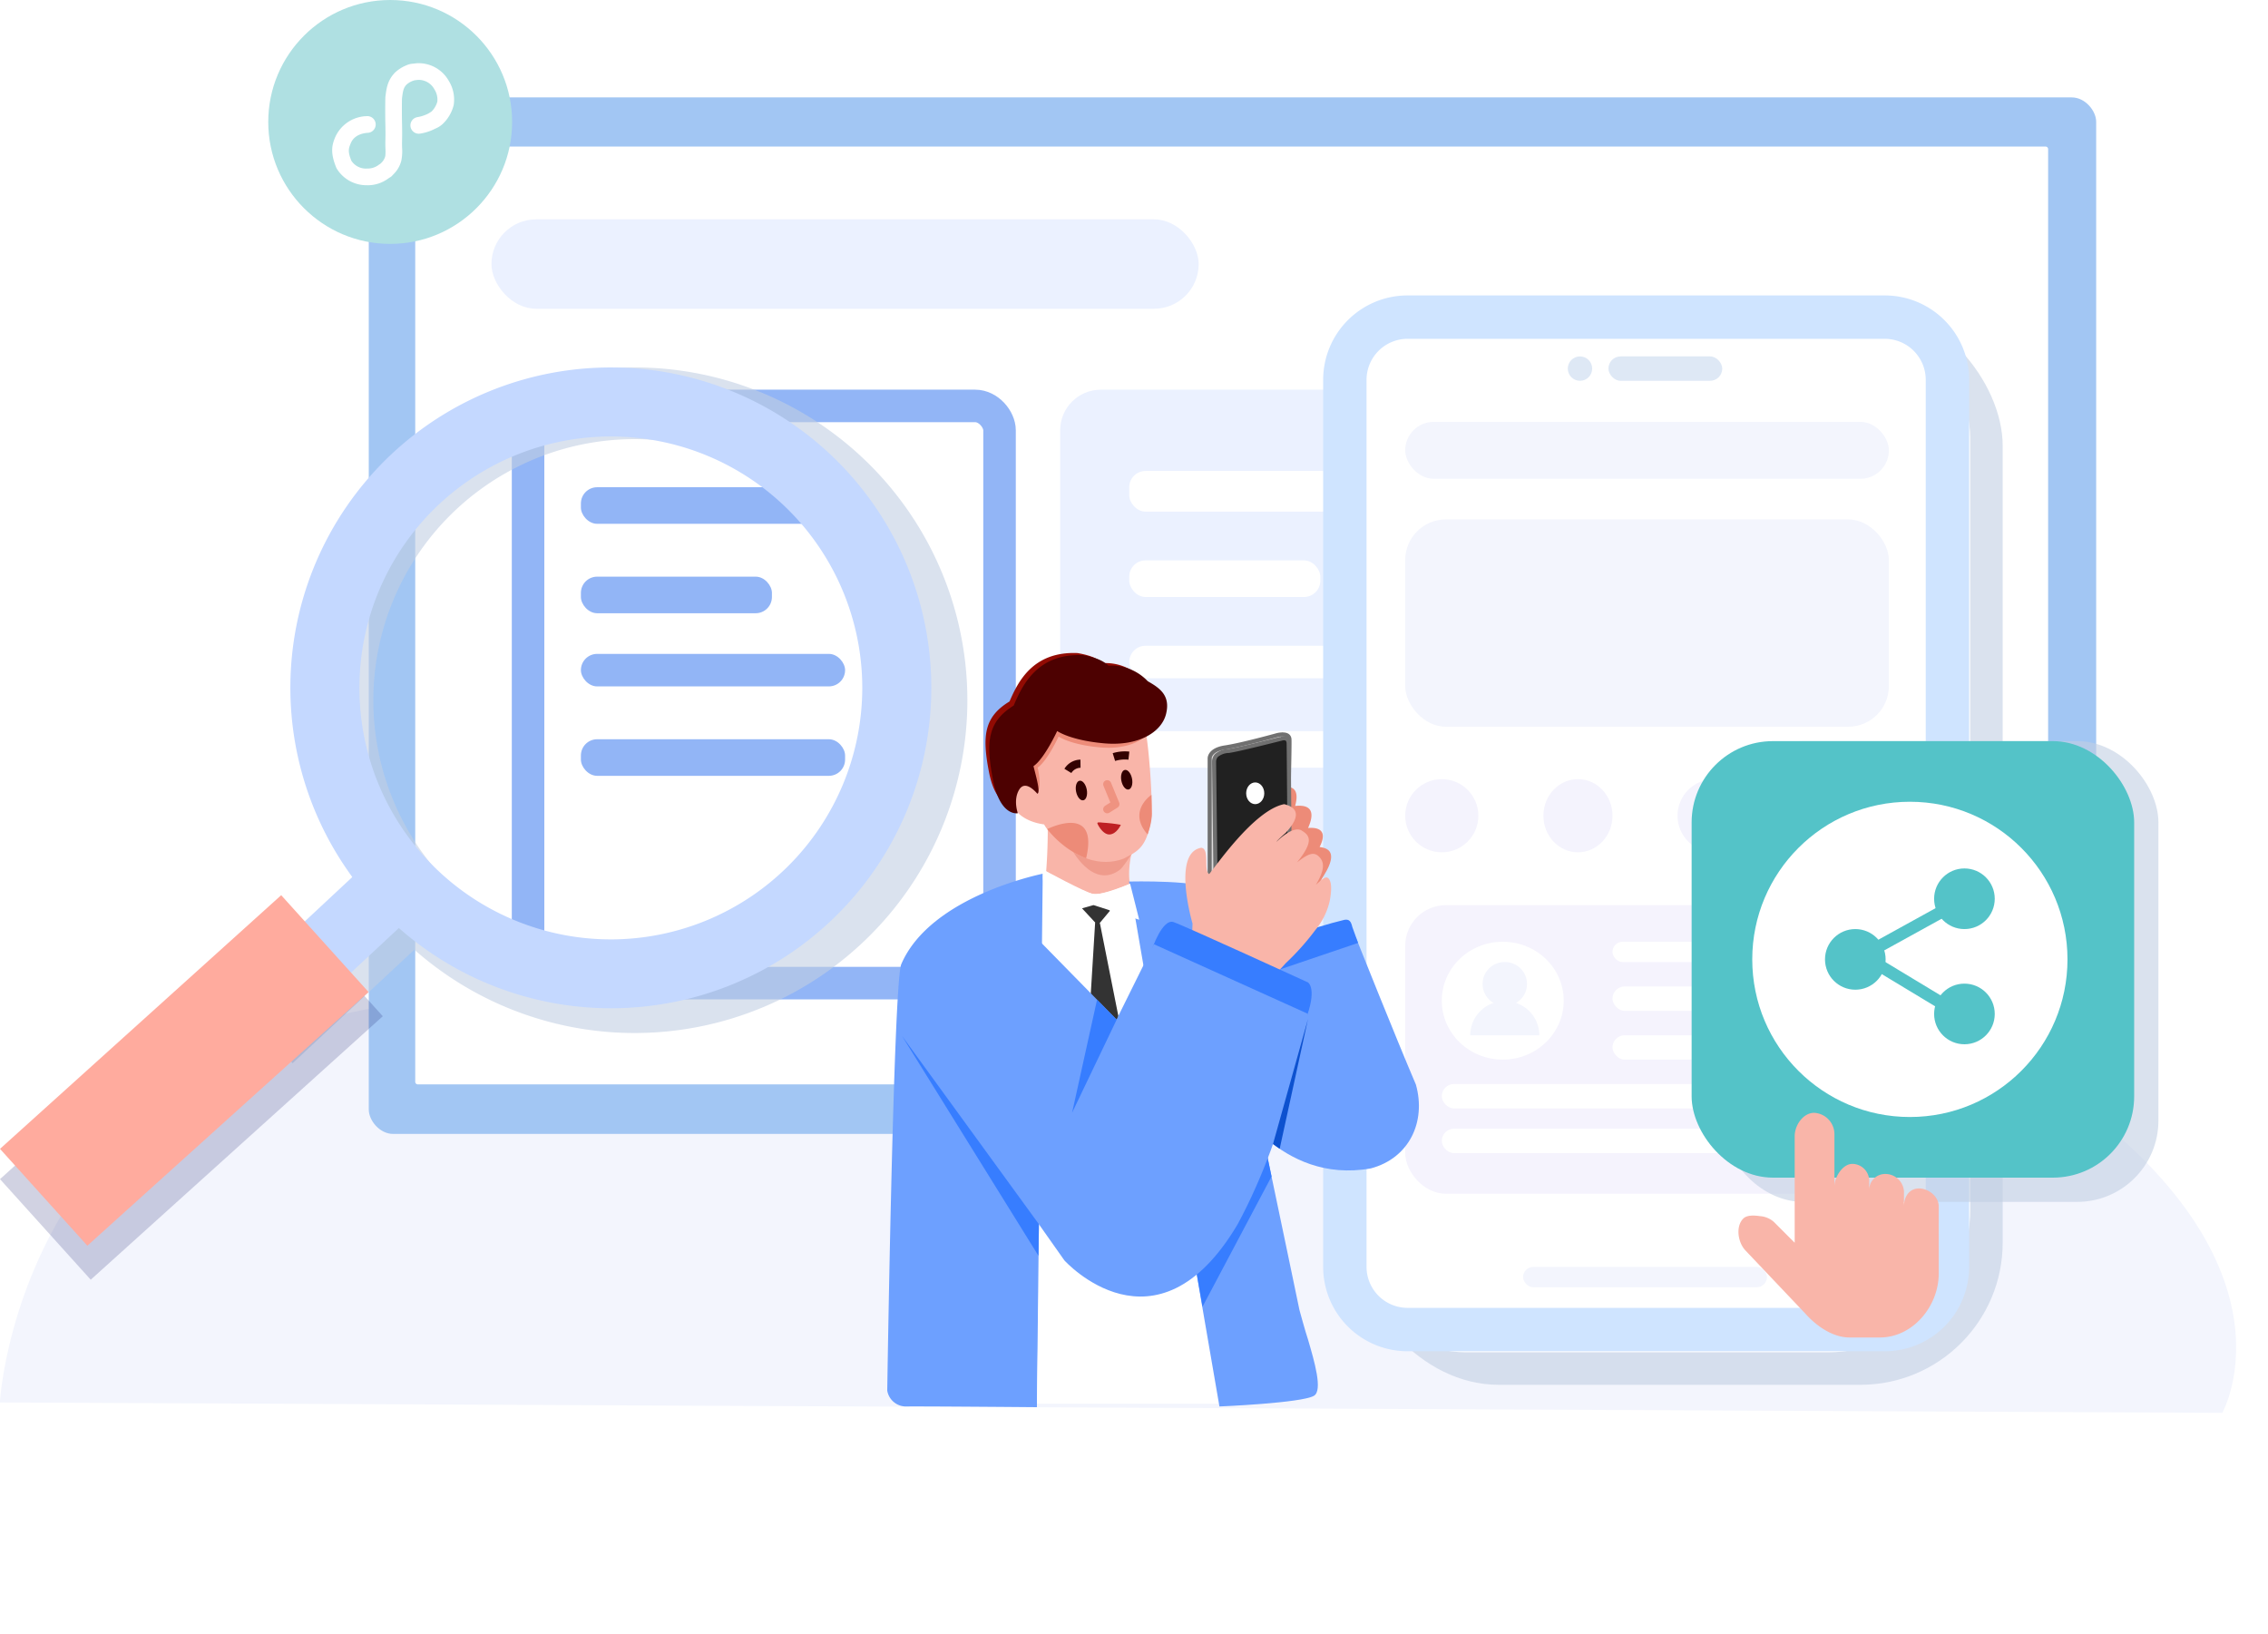 <svg xmlns="http://www.w3.org/2000/svg" xmlns:xlink="http://www.w3.org/1999/xlink" width="558.005" height="402" viewBox="0 0 558.005 402">
  <defs>
    <style>
      .cls-1 {
        fill: #f3f5fd;
      }

      .cls-2 {
        fill: #a2c6f3;
      }

      .cls-3 {
        fill: #fff;
      }

      .cls-16, .cls-23, .cls-25, .cls-35, .cls-4 {
        fill: none;
      }

      .cls-4 {
        stroke: #92b5f6;
        stroke-width: 8px;
      }

      .cls-5 {
        fill: #92b5f6;
      }

      .cls-6 {
        fill: #ebf1ff;
      }

      .cls-7 {
        fill: rgba(194,206,227,0.6);
      }

      .cls-8 {
        fill: #0b1066;
        opacity: 0.19;
      }

      .cls-9 {
        fill: #c4d8ff;
      }

      .cls-10 {
        fill: #ffab9e;
      }

      .cls-11 {
        fill: #cfe4ff;
      }

      .cls-12 {
        fill: #f5f3fd;
      }

      .cls-13 {
        fill: #dee8f5;
      }

      .cls-14 {
        fill: #f4f3fd;
      }

      .cls-15 {
        fill: #54c3c8;
      }

      .cls-16 {
        stroke: #54c3c8;
        stroke-width: 3px;
      }

      .cls-17 {
        fill: #afe0e2;
      }

      .cls-18 {
        fill: #f9b5a9;
      }

      .cls-19 {
        fill: #ef9b8c;
      }

      .cls-20 {
        fill: #920b03;
      }

      .cls-21 {
        fill: #ed8c79;
      }

      .cls-22 {
        fill: #4d0101;
      }

      .cls-23 {
        stroke: #320101;
      }

      .cls-23, .cls-25 {
        stroke-width: 2px;
      }

      .cls-24 {
        fill: #320101;
      }

      .cls-25 {
        stroke: #ef9381;
        stroke-linecap: round;
        stroke-linejoin: round;
      }

      .cls-26 {
        fill: #be2023;
      }

      .cls-27 {
        fill: #ed8b78;
      }

      .cls-28 {
        fill: #6da0ff;
      }

      .cls-29 {
        fill: #333;
      }

      .cls-30 {
        fill: #377dff;
      }

      .cls-31 {
        fill: #dedcdc;
      }

      .cls-31, .cls-32 {
        stroke: #707070;
      }

      .cls-32 {
        fill: #212121;
      }

      .cls-33 {
        fill: #0d51cf;
      }

      .cls-34 {
        stroke: none;
      }

      .cls-36 {
        filter: url(#路径_2794);
      }
    </style>
    <filter id="路径_2794" x="250.591" y="207.899" width="35.687" height="24.371" filterUnits="userSpaceOnUse">
      <feOffset input="SourceAlpha"/>
      <feGaussianBlur stdDeviation="2" result="blur"/>
      <feFlood flood-opacity="0.161"/>
      <feComposite operator="in" in2="blur"/>
      <feComposite in="SourceGraphic"/>
    </filter>
  </defs>
  <g id="组_5289" data-name="组 5289" transform="translate(-390 -2986)">
    <g id="图5" transform="translate(0 -88.932)">
      <g id="图层_2" transform="translate(390 3098.895)">
        <g id="组_5045" data-name="组 5045" transform="translate(0 0)">
          <g id="组_5095" data-name="组 5095">
            <path id="路径_2861" data-name="路径 2861" class="cls-1" d="M.033,145.977s-6-116.152,143.024-113.424c30.883-2.106,60.479,19.3,60.479,19.3S251.36,2.206,343.758,12.625c33.7,8.991,34.788,19.971,34.788,19.971s37.491-57.315,110.329-19.945S543.784,91.16,543.784,91.16L.033,145.977" transform="matrix(0.995, 0.105, -0.105, 0.995, 15.259, 175.814)"/>
            <rect id="矩形_5008" data-name="矩形 5008" class="cls-2" width="425" height="255" rx="6" transform="translate(90.729)"/>
            <path id="路径_2619" data-name="路径 2619" class="cls-3" d="M664.226,657.263H263.734a.638.638,0,0,1-.624-.657v-229.4a.638.638,0,0,1,.624-.657h400.5a.638.638,0,0,1,.624.657v229.4A.647.647,0,0,1,664.226,657.263Z" transform="translate(-160.949 -414.456)"/>
            <g id="组_5106" data-name="组 5106" transform="translate(125.921 71.901)">
              <g id="矩形_4956" data-name="矩形 4956" class="cls-4">
                <rect class="cls-34" width="124" height="150" rx="10"/>
                <rect class="cls-35" x="4" y="4" width="116" height="142" rx="6"/>
              </g>
              <rect id="矩形_4957" data-name="矩形 4957" class="cls-5" width="65" height="9" rx="4" transform="translate(17 24)"/>
              <rect id="矩形_4958" data-name="矩形 4958" class="cls-5" width="47" height="9" rx="4" transform="translate(17 46)"/>
              <rect id="矩形_4959" data-name="矩形 4959" class="cls-5" width="65" height="8" rx="4" transform="translate(17 65)"/>
              <rect id="矩形_4960" data-name="矩形 4960" class="cls-5" width="65" height="9" rx="4" transform="translate(17 86)"/>
            </g>
            <g id="组_5107" data-name="组 5107" transform="translate(260.837 71.901)">
              <rect id="矩形_4956-2" data-name="矩形 4956" class="cls-6" width="124" height="150" rx="10"/>
              <rect id="矩形_4957-2" data-name="矩形 4957" class="cls-3" width="65" height="10" rx="4" transform="translate(17 20)"/>
              <rect id="矩形_4958-2" data-name="矩形 4958" class="cls-3" width="47" height="9" rx="4" transform="translate(17 42)"/>
              <rect id="矩形_4959-2" data-name="矩形 4959" class="cls-3" width="65" height="8" rx="4" transform="translate(17 63)"/>
              <rect id="矩形_4960-2" data-name="矩形 4960" class="cls-3" width="65" height="9" rx="4" transform="translate(17 84)"/>
            </g>
          </g>
        </g>
        <g id="组_5089" data-name="组 5089" transform="translate(0 66.428)">
          <path id="路径_2505" data-name="路径 2505" class="cls-7" d="M377.1,533.43a81.836,81.836,0,0,0-66.069,130.215L280.95,691.711l12.036,12.9,29.95-27.937A81.873,81.873,0,1,0,377.1,533.43Zm0,146.149a64.254,64.254,0,1,1,64.254-64.254A64.329,64.329,0,0,1,377.1,679.579Z" transform="translate(-220.994 -533.43)"/>
          <rect id="矩形_4940" data-name="矩形 4940" class="cls-8" width="96.774" height="33.324" transform="translate(0.001 199.693) rotate(-42.053)"/>
          <path id="路径_2506" data-name="路径 2506" class="cls-9" d="M369.341,533.43a78.787,78.787,0,0,0-63.606,125.365L276.77,685.816l11.586,12.416,28.831-26.9a78.822,78.822,0,1,0,52.154-137.9Zm0,140.7a61.861,61.861,0,1,1,61.86-61.86A61.93,61.93,0,0,1,369.341,674.134Z" transform="translate(-219.052 -533.419)"/>
          <rect id="矩形_4941" data-name="矩形 4941" class="cls-10" width="93.171" height="32.087" transform="translate(0 192.245) rotate(-42.053)"/>
        </g>
      </g>
      <g id="组_5098" data-name="组 5098" transform="translate(715.543 3147.613)">
        <g id="组_5096" data-name="组 5096">
          <g id="组_5083" data-name="组 5083">
            <rect id="矩形_4944" data-name="矩形 4944" class="cls-7" width="159" height="266" rx="35" transform="translate(8.187 2)"/>
            <rect id="矩形_4942" data-name="矩形 4942" class="cls-3" width="159" height="260" rx="35" transform="translate(0.187)"/>
            <path id="矩形_4942_-_轮廓" data-name="矩形 4942 - 轮廓" class="cls-11" d="M20.756,10.674A10.093,10.093,0,0,0,10.674,20.756V238.988a10.093,10.093,0,0,0,10.081,10.081H138.174a10.093,10.093,0,0,0,10.081-10.081V20.756a10.093,10.093,0,0,0-10.081-10.081H20.756M20.756,0H138.174A20.756,20.756,0,0,1,158.93,20.756V238.988a20.756,20.756,0,0,1-20.756,20.756H20.756A20.756,20.756,0,0,1,0,238.988V20.756A20.756,20.756,0,0,1,20.756,0Z"/>
            <rect id="矩形_4966" data-name="矩形 4966" class="cls-12" width="118" height="71" rx="10" transform="translate(20.187 150)"/>
            <g id="组_5060" data-name="组 5060" transform="translate(29.186 159)">
              <rect id="矩形_4967" data-name="矩形 4967" class="cls-3" width="100" height="6" rx="3" transform="translate(0 35)"/>
              <rect id="矩形_4970" data-name="矩形 4970" class="cls-3" width="31" height="5" rx="2.5" transform="translate(42)"/>
              <rect id="矩形_4971" data-name="矩形 4971" class="cls-3" width="58" height="6" rx="3" transform="translate(42 11)"/>
              <rect id="矩形_4972" data-name="矩形 4972" class="cls-3" width="58" height="6" rx="3" transform="translate(42 23)"/>
              <rect id="矩形_4968" data-name="矩形 4968" class="cls-3" width="100" height="6" rx="3" transform="translate(0 46)"/>
            </g>
            <circle id="椭圆_575" data-name="椭圆 575" class="cls-13" cx="3" cy="3" r="3" transform="translate(60.187 15)"/>
            <rect id="矩形_4943" data-name="矩形 4943" class="cls-13" width="28" height="6" rx="3" transform="translate(70.187 15)"/>
            <rect id="矩形_4965" data-name="矩形 4965" class="cls-1" width="60" height="5" rx="2.5" transform="translate(49.187 239)"/>
          </g>
          <g id="组_5084" data-name="组 5084" transform="translate(20.186 31.105)">
            <rect id="矩形_4961" data-name="矩形 4961" class="cls-1" width="119" height="51" rx="10" transform="translate(0 24)"/>
            <rect id="矩形_5144" data-name="矩形 5144" class="cls-1" width="119" height="14" rx="7"/>
          </g>
          <ellipse id="椭圆_607" data-name="椭圆 607" class="cls-3" cx="15" cy="14.5" rx="15" ry="14.5" transform="translate(29.186 159)"/>
          <path id="联合_179" data-name="联合 179" class="cls-1" d="M0,18a8.411,8.411,0,0,1,5.731-7.944A5.389,5.389,0,0,1,8.5,0,5.389,5.389,0,0,1,11.27,10.056,8.411,8.411,0,0,1,17,18Z" transform="translate(36.186 164)"/>
          <circle id="椭圆_604" data-name="椭圆 604" class="cls-14" cx="9" cy="9" r="9" transform="translate(20.186 119)"/>
          <ellipse id="椭圆_605" data-name="椭圆 605" class="cls-14" cx="8.5" cy="9" rx="8.5" ry="9" transform="translate(54.186 119)"/>
          <circle id="椭圆_606" data-name="椭圆 606" class="cls-14" cx="9" cy="9" r="9" transform="translate(87.186 119)"/>
          <circle id="椭圆_608" data-name="椭圆 608" class="cls-14" cx="9" cy="9" r="9" transform="translate(120.186 119)"/>
        </g>
        <g id="组_5242" data-name="组 5242" transform="translate(90.656 109.646)">
          <g id="组_5061" data-name="组 5061">
            <rect id="矩形_4955" data-name="矩形 4955" class="cls-7" width="107.388" height="113.354" rx="20" transform="translate(7.458)"/>
            <rect id="矩形_4954" data-name="矩形 4954" class="cls-15" width="108.88" height="107.388" rx="20"/>
            <circle id="椭圆_576" data-name="椭圆 576" class="cls-3" cx="38.779" cy="38.779" r="38.779" transform="translate(14.915 14.915)"/>
          </g>
          <g id="组_5097" data-name="组 5097" transform="translate(32.813 31.322)">
            <path id="路径_2623" data-name="路径 2623" class="cls-16" d="M7194-8447.059l27.2-15" transform="translate(-7186.542 8469.431)"/>
            <path id="路径_2624" data-name="路径 2624" class="cls-16" d="M0,15,27.2,0" transform="translate(22.071 13.792) rotate(60)"/>
            <circle id="椭圆_612" data-name="椭圆 612" class="cls-15" cx="7.458" cy="7.458" r="7.458" transform="translate(26.847)"/>
            <circle id="椭圆_614" data-name="椭圆 614" class="cls-15" cx="7.458" cy="7.458" r="7.458" transform="translate(0 14.915)"/>
            <circle id="椭圆_613" data-name="椭圆 613" class="cls-15" cx="7.458" cy="7.458" r="7.458" transform="translate(26.847 28.339)"/>
          </g>
        </g>
      </g>
      <rect id="矩形_5010" data-name="矩形 5010" class="cls-6" width="174" height="22" rx="11" transform="translate(510.915 3128.893)"/>
      <g id="组_5109" data-name="组 5109" transform="translate(456 3074.932)">
        <circle id="椭圆_576-2" data-name="椭圆 576" class="cls-17" cx="30" cy="30" r="30"/>
        <path id="路径_2532" data-name="路径 2532" class="cls-3" d="M5634.043-11134.238a8.536,8.536,0,0,1-7.542-4.205c-1.606-3.84-1.083-5.721-.361-7.484a8.716,8.716,0,0,1,7.83-5.3,2.055,2.055,0,0,1,2.179,1.92,2.055,2.055,0,0,1-1.921,2.18c-1.217.076-3.385.514-4.219,2.592-.491,1.2-.8,1.951.167,4.285a4.281,4.281,0,0,0,3.9,1.91,4.44,4.44,0,0,0,2.89-.963l.371-.234.307-.318a3.307,3.307,0,0,0,.875-1.574,11.738,11.738,0,0,0,.028-1.916c-.016-.553-.03-1.117-.015-1.664.04-1.328.035-2.883,0-4.258-.043-1.777-.051-4.641,0-6.6.267-2.209.5-4.105,2.322-6.033a8.766,8.766,0,0,1,2.74-1.785,4.667,4.667,0,0,1,1.693-.449c.051-.006,1.005-.113,1.057-.113a8.51,8.51,0,0,1,7.8,4.354,8.764,8.764,0,0,1,1.2,5.93,9.53,9.53,0,0,1-2.411,4.363,5.916,5.916,0,0,1-2.151,1.457,11.7,11.7,0,0,1-3.667,1.205,2.053,2.053,0,0,1-2.384-1.66,2.054,2.054,0,0,1,1.659-2.383,9.229,9.229,0,0,0,2.8-.934l.7-.451a5.413,5.413,0,0,0,1.431-2.439,4.667,4.667,0,0,0-.726-3.018,4.374,4.374,0,0,0-4.093-2.322l-.751.092a4.691,4.691,0,0,0-2.042,1.1c-.724.779-.851,1.486-1.09,3.4-.035,1.7-.027,4.473.015,6.189.037,1.447.041,3.082,0,4.479-.014.469,0,.955.015,1.43a11.948,11.948,0,0,1-.18,3.135,7.038,7.038,0,0,1-1.33,2.713,11.762,11.762,0,0,1-.836.91l-.048.059a2.052,2.052,0,0,1-.684.525l-.389.271a8.492,8.492,0,0,1-5.026,1.615Z" transform="translate(-5609.72 11179.802)"/>
      </g>
    </g>
    <g id="组_5241" data-name="组 5241" transform="translate(608.293 3146.642)">
      <path id="路径_2802" data-name="路径 2802" class="cls-18" d="M15811.088-10545.912a134.4,134.4,0,0,1-1.457,20.426c9.265,4.22,22.354,7.111,22.354,7.111h4.335l-2.211-7.111s-4.966-4.46-2.124-15.034C15816.77-10544.351,15811.088-10545.912,15811.088-10545.912Z" transform="translate(-15771.597 10588.695)"/>
      <path id="路径_2809" data-name="路径 2809" class="cls-19" d="M15632.454-11310.763s5.229,10.207,11.926,5.351c.844-.61,2.176-2.8,3.164-4.166C15640.976-11308.55,15632.454-11310.763,15632.454-11310.763Z" transform="translate(-15587.232 11358.811)"/>
      <g id="组_5199" data-name="组 5199" transform="translate(24.178 0)">
        <path id="路径_2780" data-name="路径 2780" class="cls-18" d="M15786.932-11544.732s1.822,2.59,6.811,3.262c.768,1.822,9.594,12.088,19.477,8.441,3.549-1.822,6.047-2.754,7-11.031.1-5.949-1.152-26.863-3.838-26.863s-22.287.1-24.082,2.109-8.068,5.994-8.289,12.932A18.806,18.806,0,0,0,15786.932-11544.732Z" transform="translate(-15779.311 11583.65)"/>
        <path id="路径_2789" data-name="路径 2789" class="cls-20" d="M15783.251-11560.99s-4.306.935-6.059-8.095-1.113-13.581,5.056-17.336c2.033-4.677,5.662-12.4,16.766-11.905,3.63.639,5.154,1.56,6.171,2.481a12.265,12.265,0,0,1,9.507,3.684c2.976,1.631,5.516,3.4,4.429,7.725s-6.68,7.652-14.953,6.944-11.4-2.906-11.4-2.906-3.119,6.591-5.732,8.291c.653,2.552,1.74,6.236.942,6.52-.661-.72-3.047-3.294-4.464-.861S15783.251-11560.99,15783.251-11560.99Z" transform="translate(-15776.345 11598.349)"/>
        <path id="路径_2792" data-name="路径 2792" class="cls-21" d="M15779.2-11566.158s.2,6.475-1.378-1.838,3.316-8.459,8.88-11.918c1.833-4.3,2.215-9.055,12.229-8.6,3.272.587,3.216-4.966,4.131-4.117a10.922,10.922,0,0,1,8.573,3.392c2.685,1.5,4.975,3.131,3.993,7.11s-6.021,7.044-13.482,6.392-10.274-2.675-10.274-2.675-2.813,6.066-5.17,7.632c.588,2.349.72,5.606,0,5.868-.6-.662-3.249-5.324-4.526-3.086S15779.2-11566.158,15779.2-11566.158Z" transform="translate(-15773.884 11598.968)"/>
        <path id="路径_2779" data-name="路径 2779" class="cls-22" d="M15783.368-11559.439s-4.378.973-6.161-8.432-1.132-14.143,5.142-18.053c2.066-4.871,5.757-12.916,17.048-12.4,3.69.662,5.24,1.623,6.272,2.582a12.291,12.291,0,0,1,9.668,3.838c3.025,1.7,5.609,3.541,4.5,8.043s-6.79,7.971-15.2,7.232-11.587-3.025-11.587-3.025-3.173,6.863-5.83,8.635c.664,2.656,1.772,6.494.959,6.789-.673-.748-3.1-3.43-4.539-.9S15783.368-11559.439,15783.368-11559.439Z" transform="translate(-15775.418 11598.858)"/>
        <path id="路径_2785" data-name="路径 2785" class="cls-23" d="M15821.512-11537.56a3.682,3.682,0,0,1,3.1-1.771" transform="translate(-15801.247 11566.573)"/>
        <path id="路径_2786" data-name="路径 2786" class="cls-23" d="M0,1.475a9.159,9.159,0,0,1,2.977-2.2" transform="translate(32.348 24.344) rotate(31)"/>
        <ellipse id="椭圆_648" data-name="椭圆 648" class="cls-24" cx="1.336" cy="2.45" rx="1.336" ry="2.45" transform="matrix(0.982, -0.191, 0.191, 0.982, 32.955, 29.027)"/>
        <ellipse id="椭圆_649" data-name="椭圆 649" class="cls-24" cx="1.336" cy="2.45" rx="1.336" ry="2.45" transform="matrix(0.982, -0.191, 0.191, 0.982, 21.814, 31.686)"/>
        <path id="路径_2787" data-name="路径 2787" class="cls-25" d="M15843.25-11528l2.008,4.891-2.008,1.266" transform="translate(-15813.304 11560.287)"/>
        <g id="组_5198" data-name="组 5198" transform="translate(14.726 34.901)">
          <path id="路径_2788" data-name="路径 2788" class="cls-26" d="M15832.189-11509.436h0c-.293-.168,1.181,2.927,2.969,2.84s2.777-2.381,2.777-2.381-1.73-.319-3.486-.459C15833.147-11509.485,15832.261-11509.732,15832.189-11509.436Z" transform="translate(-15819.37 11516.344)"/>
          <path id="路径_2790" data-name="路径 2790" class="cls-27" d="M0,1.948S12.333-5.4,10.045,8.441a21.208,21.208,0,0,1-6-2.953A23.645,23.645,0,0,1,0,1.948Z" transform="matrix(0.998, 0.07, -0.07, 0.998, 0.589, 6.483)"/>
          <path id="路径_2791" data-name="路径 2791" class="cls-27" d="M15795.968-11633.137s-6.013,3.986-.94,9.748c0,0,.331-1.051.388-1.234a15,15,0,0,0,.611-2.986c.077-.857-.006-1.77,0-2.812C15796-11631.381,15795.968-11633.137,15795.968-11633.137Z" transform="translate(-15769.87 11633.137)"/>
        </g>
      </g>
      <path id="路径_2795" data-name="路径 2795" class="cls-28" d="M15779.646-11292.885s-28.237,5.321-35.515,22.5c-1.922,6.18-3.407,104.811-3.407,104.811a4.691,4.691,0,0,0,4.4,3.894c3.966-.073,32.419.174,32.419.174Z" transform="translate(-15740.724 11347.05)"/>
      <path id="路径_2793" data-name="路径 2793" class="cls-3" d="M15826.852-11293.824l-1.441,131.395h45.721l-22.86-127.893s-6.4,3.02-9.34,2.408S15826.852-11293.824,15826.852-11293.824Z" transform="translate(-15788.584 11347.125)"/>
      <g id="组_5197" data-name="组 5197" transform="translate(47.474 61.126)">
        <path id="路径_2796" data-name="路径 2796" class="cls-29" d="M15851.316-11275.047l4.324,4.665,3.02-3.61-3.02-2.265Z" transform="translate(-15851.316 11276.257)"/>
        <path id="路径_2797" data-name="路径 2797" class="cls-29" d="M15857.8-11264.659l-1.418,23.09,4.831,10.18,2.308-10.18-4.553-22.922Z" transform="translate(-15854.124 11269.825)"/>
      </g>
      <path id="路径_2803" data-name="路径 2803" class="cls-28" d="M15892.369-10433.47s11.678,21.468,34.219,17.427c9.373-2.485,13.658-11.385,11.09-20.595-4.9-11.453-14.807-36.29-14.807-36.29l-41.922,15.111Z" transform="translate(-15807.604 10542.841)"/>
      <path id="路径_2804" data-name="路径 2804" class="cls-30" d="M15927.633-10470.109l-3.172-6.777,16.7-4.876s1.81-.478,3.054-.788c1.24-.219,1.634.452,1.949,1.77,1.121,3.152,1.417,3.907,1.417,3.907Z" transform="translate(-15831.736 10548.199)"/>
      <path id="路径_2807" data-name="路径 2807" class="cls-27" d="M15913.748-10542.755l5.461-3.689s6.2-2.546,4.327,4.223c2.009-.219,5.677-.131,3.188,5.415,1.615-.132,5.239-.044,2.839,4.672,1.091.218,4.585.479,1.745,5.808a108.735,108.735,0,0,1-8.034,12.1s-21.921-19.562-18.121-22.925A41,41,0,0,1,15913.748-10542.755Z" transform="translate(-15823.184 10579.858)"/>
      <g id="组_5201" data-name="组 5201" transform="translate(79.325 20.034)">
        <g id="组_5200" data-name="组 5200">
          <path id="路径_2806" data-name="路径 2806" class="cls-31" d="M15915.206-10558.591s.342-13.185.256-14.721c-.038-.687-.488-1.113-1.348-1.181a5.289,5.289,0,0,0-1.679.149s-8.87,2.465-12.91,3.045c-3.866.619-3.694,2.748-3.694,2.748v30.43l1.368-.643Z" transform="translate(-15895.83 10574.518)"/>
          <path id="路径_2805" data-name="路径 2805" class="cls-32" d="M15898.135-10536.476l-.352-28.456-.016-1.2v-.534a2.3,2.3,0,0,1,.574-1.5,4.942,4.942,0,0,1,3.039-1.122c2.486-.351,11.383-2.633,12.8-2.976-.041.01.01,0,.01,0s1.877-.725,1.92,1.109.213,24.705.213,24.705Z" transform="translate(-15896.678 10573.352)"/>
        </g>
        <ellipse id="椭圆_650" data-name="椭圆 650" class="cls-3" cx="2.227" cy="2.672" rx="2.227" ry="2.672" transform="translate(8.982 11.811)"/>
      </g>
      <path id="路径_2801" data-name="路径 2801" class="cls-28" d="M0,.231S19.019-.892,20.116,1.815,45.626,104.166,45.626,104.166s1.643,5.3,2.38,7.243c1.744,5.279,4.09,12.341,1.918,13.719-3,1.9-23.154,3.44-23.154,3.44Z" transform="matrix(0.999, 0.035, -0.035, 0.999, 59.486, 55.992)"/>
      <g class="cls-36" transform="matrix(1, 0, 0, 1, -218.29, -160.64)">
        <path id="路径_2794-2" data-name="路径 2794" class="cls-3" d="M15903.111-11291.922v2.146l.64,5.875.472,3.953,11.325-3.209,11.25,3.605-2.235-8.871s-7.009,2.949-9.015,2.561S15903.111-11291.922,15903.111-11291.922Z" transform="translate(-15646.52 11505.82)"/>
      </g>
      <path id="路径_2800" data-name="路径 2800" class="cls-18" d="M15907.863-11291.2s-5.16-17.49,2.156-18.653c2.127.253.482,5.582,1.926,6.47,1.33-1.442,10.982-15.753,18.469-17.2,1.664.443,5.326,1.663.389,7.045-2.316,2.032-2.271,2.2-2.271,2.2s4.182-4.309,6.357-2.645c1.92,1.194,2.729,2.73-1.324,7.723,2.6-2.006,4.055-2.773,5.42-1.408s1.449,3.2-.77,6.912c1.707-1.494,2.738-2.633,3.457-.982s-.121,5.241-.121,5.241a17.081,17.081,0,0,1-3.479,6.888,62.392,62.392,0,0,1-7.27,8.139c-6.574,7.419-8.713,5.761-8.713,5.761l-14.51-7.638Z" transform="translate(-15832.751 11357.776)"/>
      <path id="路径_2813" data-name="路径 2813" class="cls-30" d="M15700.692-11126.754l2.314,13.275,16.983-32.043-2.058-9.773Z" transform="translate(-15625.438 11274.303)"/>
      <path id="路径_2799" data-name="路径 2799" class="cls-30" d="M15886.98-11262.128s2.551-7.593,5.3-6.666,33.074,14.839,33.074,14.839,2.482,1.5-.779,9.673C15919-11246.874,15886.98-11262.128,15886.98-11262.128Z" transform="translate(-15821.842 11335)"/>
      <path id="路径_2798" data-name="路径 2798" class="cls-28" d="M15747.091-11243.241l40.75,57.777s22.524,25.025,42.622-8.884c12.857-23.758,17.261-51.792,17.261-51.792l-37.862-17.11-9.188,18.535-24.08-24.555Z" transform="translate(-15744.257 11334.897)"/>
      <path id="路径_2810" data-name="路径 2810" class="cls-30" d="M15540.9-11206.93l33.569,54.075.109-7.763Z" transform="translate(-15537.258 11301.159)"/>
      <path id="路径_2811" data-name="路径 2811" class="cls-30" d="M15640.975-11226.954l-6.142,27.814,10.965-22.9Z" transform="translate(-15589.355 11312.244)"/>
      <path id="路径_2812" data-name="路径 2812" class="cls-33" d="M10.218,0,0,30.3l1.585,1.248Z" transform="translate(93.319 90.559) rotate(-3)"/>
    </g>
    <path id="路径_2909" data-name="路径 2909" class="cls-18" d="M151.487,100.739c0,8.108-6.388,15.775-14.489,15.775h-7.456c-4.212,0-8.278-2.9-11.058-6.066L103.925,95.1c-1.873-1.976-2.457-5.916-.533-7.843.916-.918,2.755-.789,4.081-.6a5.776,5.776,0,0,1,3.457,1.433l5.112,5.117V66.978c0-2.7,2.1-5.736,4.8-5.736a5.272,5.272,0,0,1,4.978,5.237v12.9c0-2.365,2.04-5.575,4.4-5.575a4.186,4.186,0,0,1,4.152,4.3V80.55a3.959,3.959,0,0,1,3.9-4.265,4.6,4.6,0,0,1,4.656,4.265v3.671c0-2.365,1.339-4.375,3.7-4.375s4.856,2.011,4.854,4.375Z" transform="translate(715.512 3198.526)"/>
  </g>
</svg>
